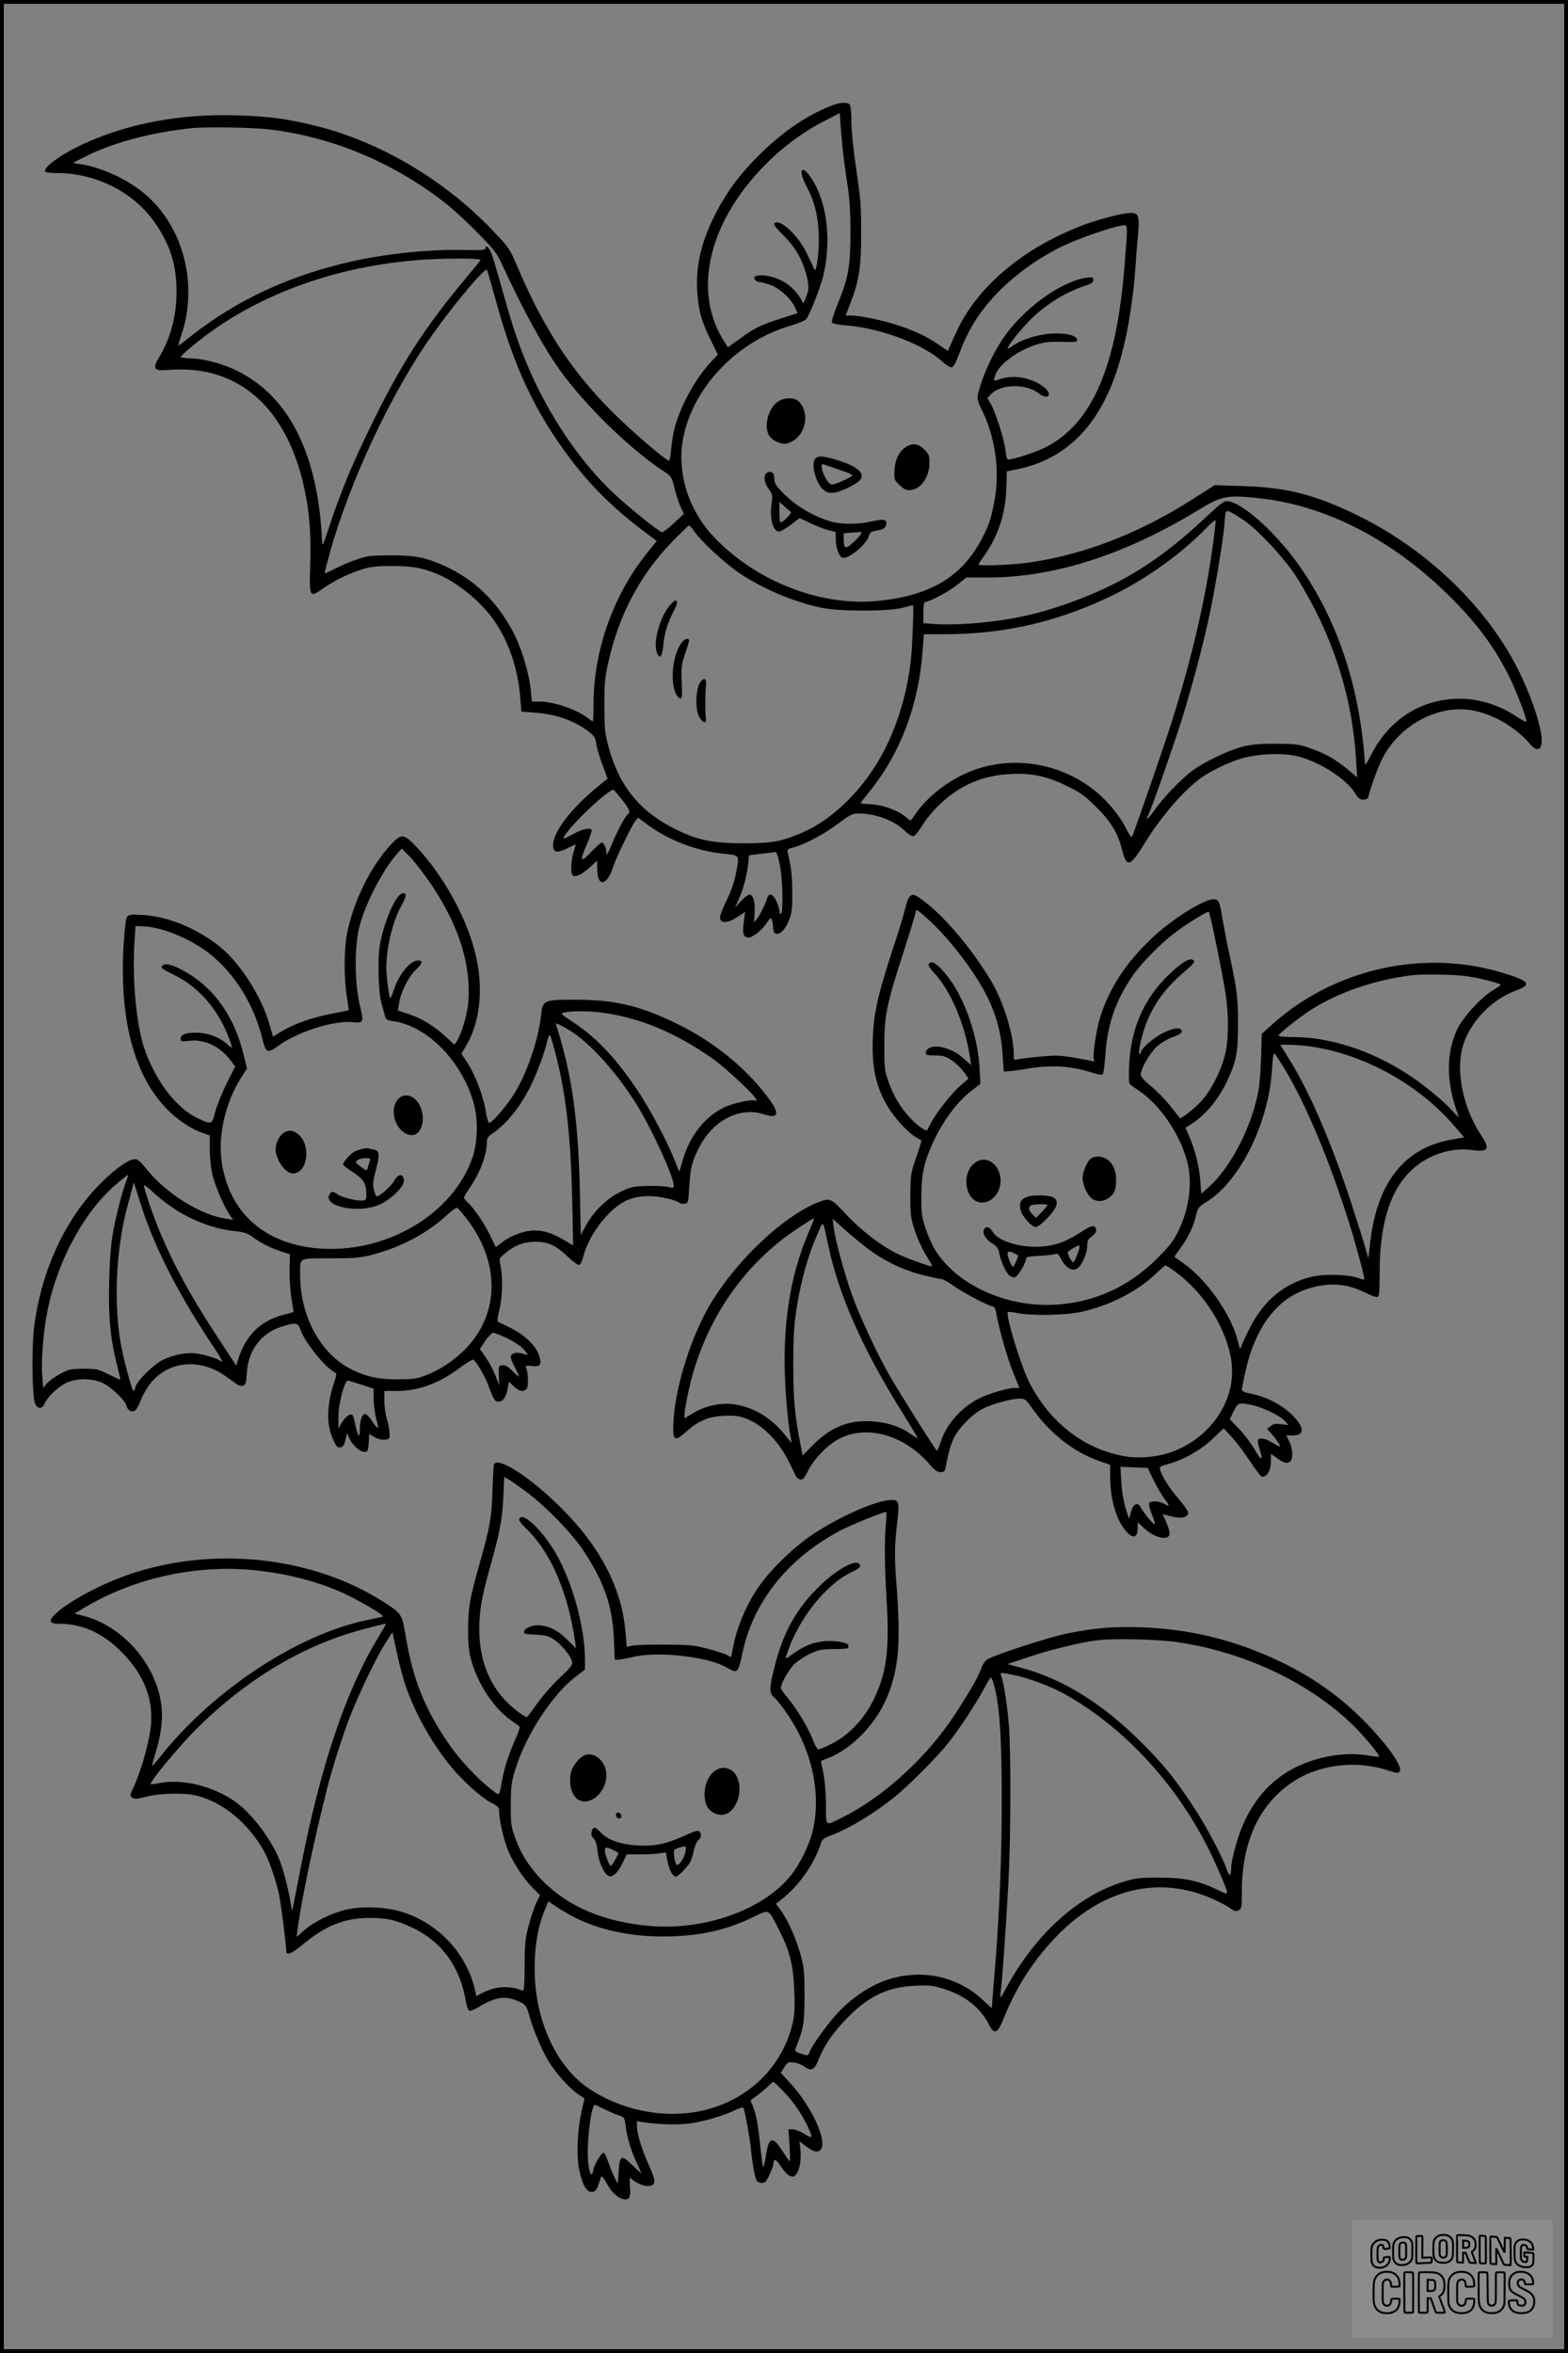<?xml version="1.0" encoding="UTF-8"?>
<svg xmlns="http://www.w3.org/2000/svg" version="1.0" width="1024pt" height="1536pt" viewBox="0 0 1024 1536" preserveAspectRatio="xMidYMid meet">
  <rect x="0" y="0" width="1024" height="1536" fill="#808080" stroke="none"/>
  <g transform="translate(0.00 0.00) scale(1)">
    <g transform="translate(0,1536) scale(0.1,-0.1)" fill="#000000" stroke="none">
      <path d="M5419 14666 c-162 -66 -313 -171 -464 -321 -124 -123 -201 -227 -276 -368 -96 -184 -136 -346 -126 -515 8 -126 26 -195 86 -317 l49 -100 -48 -51 c-97 -103 -197 -285 -235 -430 -9 -33 -18 -94 -22 -137 -3 -43 -10 -76 -14 -75 -32 11 -249 198 -369 318 -269 269 -450 546 -625 958 -46 108 -52 117 -158 228 -313 328 -730 575 -1145 680 -192 48 -311 64 -522 71 -367 12 -712 -52 -1001 -185 -151 -69 -270 -156 -253 -183 3 -5 38 -9 79 -9 248 0 493 -122 631 -316 104 -146 147 -281 147 -459 0 -161 -41 -309 -120 -438 -15 -23 -22 -46 -18 -57 6 -18 14 -19 118 -13 417 22 719 -236 841 -718 43 -170 59 -336 52 -550 -7 -221 -6 -223 83 -161 76 53 162 95 251 124 62 19 97 23 200 23 133 0 195 -11 295 -52 133 -55 288 -182 374 -307 93 -134 154 -315 168 -496 l8 -95 88 -7 c143 -11 261 -53 358 -129 30 -23 38 -37 43 -76 4 -27 22 -88 41 -137 l33 -89 -26 -21 c-213 -166 -349 -346 -328 -432 8 -31 33 -31 96 1 28 14 50 24 50 23 0 -2 -7 -25 -15 -52 -17 -57 -20 -142 -4 -151 20 -13 57 5 108 51 l51 46 0 -52 c0 -124 64 -116 105 13 20 62 117 262 143 296 l19 23 60 -44 c140 -103 315 -171 490 -190 119 -13 113 -4 88 -135 -9 -50 -31 -112 -60 -171 -26 -51 -45 -103 -43 -115 5 -37 51 -34 112 6 l52 34 -9 -68 c-10 -72 -2 -99 31 -99 27 0 89 49 118 93 24 37 28 39 35 22 4 -11 8 -34 8 -51 2 -71 65 -44 100 41 22 53 25 75 25 185 0 111 -8 176 -29 261 -6 24 -3 27 37 37 73 19 199 86 291 155 77 58 94 67 131 67 113 0 234 -45 302 -111 24 -24 49 -39 59 -37 10 1 35 32 57 68 21 36 71 97 112 136 128 125 280 192 461 201 141 8 241 -13 373 -78 89 -43 116 -63 191 -137 98 -98 142 -171 170 -284 29 -114 52 -107 146 47 112 182 261 353 376 432 70 48 182 101 261 123 103 29 253 36 348 16 144 -30 331 -147 390 -245 19 -31 31 -41 53 -41 15 0 29 6 31 13 30 108 75 226 108 282 105 179 299 294 494 295 156 0 341 -92 457 -228 39 -46 71 -41 75 11 6 77 -55 271 -142 452 -203 420 -598 804 -1059 1030 -279 136 -462 183 -749 192 l-186 6 -139 -89 c-353 -227 -729 -371 -1093 -419 -108 -14 -310 -21 -310 -10 0 3 15 26 34 52 96 135 144 283 148 452 l3 104 65 13 c317 64 534 279 655 648 59 179 104 432 120 671 3 50 10 140 16 202 12 135 6 153 -49 153 -51 0 -215 -43 -320 -84 -373 -144 -663 -384 -803 -665 -15 -31 -37 -78 -48 -104 l-21 -48 -57 39 c-78 53 -141 84 -246 121 -99 35 -265 71 -325 71 l-40 0 30 76 c58 151 72 238 72 459 0 175 -4 228 -32 417 -19 131 -32 256 -32 315 0 64 -4 103 -12 111 -18 18 -67 14 -129 -12z m82 -256 c6 -63 20 -173 32 -245 15 -97 21 -177 21 -315 1 -220 -12 -299 -81 -468 -25 -62 -43 -118 -40 -126 4 -9 34 -15 93 -20 229 -19 505 -123 631 -239 23 -21 49 -37 59 -35 10 2 26 31 44 78 65 179 150 309 290 444 112 107 254 205 391 270 103 49 309 121 377 132 51 8 48 30 27 -246 -51 -669 -210 -1041 -513 -1198 -64 -33 -212 -82 -250 -82 -5 0 -13 28 -16 63 -8 71 -67 255 -98 304 l-20 34 22 24 c66 70 231 73 317 5 33 -26 63 -26 63 0 0 12 -17 32 -42 50 -77 56 -193 75 -277 45 -45 -16 -47 -13 -27 36 29 68 147 153 266 190 52 16 86 20 165 17 83 -2 100 -1 100 12 0 37 -114 55 -227 35 -79 -14 -149 -40 -198 -75 -17 -12 -30 -18 -30 -15 0 15 67 102 129 167 103 110 240 198 379 243 40 13 52 21 52 37 0 19 -4 20 -44 15 -167 -23 -413 -202 -544 -394 -74 -109 -142 -261 -166 -370 -6 -24 0 -45 22 -90 91 -181 123 -401 87 -598 -20 -110 -32 -149 -70 -227 -131 -265 -336 -394 -686 -430 -375 -40 -802 126 -1078 418 -172 182 -247 437 -195 666 74 326 357 614 700 713 48 14 93 33 100 43 22 29 91 204 109 276 60 244 23 513 -91 663 -53 70 -68 26 -21 -65 56 -106 78 -192 84 -317 5 -115 -16 -272 -31 -230 -4 11 -25 57 -47 101 -58 120 -177 230 -211 196 -8 -8 9 -30 59 -79 74 -73 121 -153 148 -253 19 -71 19 -100 -1 -150 l-17 -41 -19 33 c-48 80 -127 133 -222 148 -60 9 -95 -3 -75 -26 6 -8 17 -14 23 -14 7 0 36 -7 65 -16 64 -19 145 -89 172 -149 l18 -39 -112 -36 c-133 -43 -167 -60 -268 -133 l-76 -54 -33 53 c-211 349 -69 834 356 1213 95 84 208 162 319 217 l90 46 2 -49 c2 -26 8 -100 14 -163z m-3741 105 c421 -50 828 -224 1170 -498 41 -33 128 -114 193 -181 107 -108 123 -130 160 -211 132 -287 266 -531 369 -675 167 -234 458 -518 679 -664 54 -36 56 -38 73 -109 9 -39 27 -94 39 -122 l23 -49 -65 -61 c-35 -33 -70 -59 -77 -59 -22 3 -222 164 -329 266 -177 169 -346 404 -474 658 -91 182 -152 344 -216 571 -80 282 -86 303 -101 337 -15 32 -34 43 -34 20 0 -10 -30 -12 -127 -10 -225 6 -510 -22 -743 -74 -406 -91 -750 -250 -1049 -485 -47 -38 -86 -67 -87 -66 -1 1 8 34 21 72 115 341 4 733 -264 939 -112 86 -267 155 -393 174 l-53 8 80 41 c179 91 433 159 695 186 92 10 407 5 510 -8z m1378 -853 c-2 -4 -55 -69 -118 -145 -255 -307 -406 -544 -593 -927 -124 -253 -203 -443 -276 -665 -45 -137 -46 -138 -48 -90 -28 577 -225 956 -581 1117 -87 39 -200 67 -278 69 -35 1 -64 5 -64 8 0 4 24 28 53 52 407 351 985 562 1610 588 171 6 300 3 295 -7z m100 -263 c118 -434 257 -730 483 -1029 145 -192 291 -335 511 -499 l57 -42 -64 -80 c-218 -272 -345 -626 -349 -971 0 -71 -2 -128 -4 -128 -2 0 -18 11 -35 24 -76 57 -221 106 -313 106 l-51 0 -6 68 c-9 102 -53 257 -102 358 -103 212 -258 367 -458 458 -125 57 -194 71 -357 71 -132 -1 -152 -3 -225 -29 -44 -15 -108 -42 -142 -61 -35 -18 -63 -29 -63 -26 0 4 15 63 34 132 128 463 405 1052 669 1423 149 210 347 444 357 424 4 -7 30 -97 58 -199z m4973 -1290 c434 -44 864 -261 1235 -621 193 -188 314 -349 413 -551 49 -100 114 -273 109 -288 -2 -4 -32 12 -68 36 -92 62 -214 105 -321 112 -267 18 -498 -116 -624 -363 -39 -75 -40 -77 -42 -43 -35 492 -181 926 -428 1276 -148 210 -361 404 -460 420 -31 5 -41 -2 -155 -108 -297 -278 -536 -427 -882 -553 -216 -78 -406 -118 -645 -136 -81 -6 -185 -8 -230 -4 l-83 6 0 69 c0 42 4 69 11 69 27 0 160 71 211 113 l58 47 139 0 c436 0 897 148 1381 443 146 89 183 97 381 76z m-76 -154 c81 -57 224 -209 308 -326 37 -51 104 -168 150 -259 155 -308 243 -633 263 -970 l7 -114 -61 51 c-80 66 -148 105 -247 139 -73 26 -93 28 -225 29 -109 0 -162 -5 -215 -19 -94 -24 -256 -102 -331 -159 -75 -57 -187 -174 -245 -256 -40 -56 -63 -76 -41 -34 19 35 171 469 222 633 64 208 130 455 170 635 39 176 97 518 105 621 9 109 8 108 47 88 18 -9 60 -36 93 -59z m-210 -122 c-49 -372 -135 -745 -272 -1183 -36 -116 -212 -625 -255 -740 -9 -23 -12 -20 -51 55 -48 91 -140 195 -233 261 -241 172 -560 203 -819 80 -138 -66 -258 -167 -330 -279 -18 -27 -18 -28 -39 -9 -59 53 -161 90 -253 93 -29 1 -53 4 -53 6 0 3 30 41 66 86 198 247 316 564 340 920 l7 97 141 0 c392 0 750 85 1107 261 215 107 438 268 598 433 30 30 57 54 59 51 2 -2 -3 -61 -13 -132z m-3390 57 c45 -65 204 -212 296 -273 156 -103 349 -185 532 -224 115 -25 444 -25 533 0 34 9 64 17 66 17 5 0 1 -137 -7 -278 -13 -230 -78 -472 -180 -670 -126 -245 -333 -452 -540 -539 -134 -57 -194 -68 -380 -68 -203 1 -297 20 -440 90 -235 115 -372 283 -441 540 -24 89 -27 119 -27 265 -1 135 3 184 22 270 68 317 206 581 419 802 58 59 108 108 112 108 4 0 20 -18 35 -40z m-471 -1752 c45 -57 55 -81 37 -93 -17 -10 -71 -112 -106 -198 -25 -60 -34 -75 -35 -54 0 32 -16 67 -31 67 -5 0 -36 -28 -69 -62 -71 -75 -77 -62 -25 56 19 44 32 83 29 88 -11 17 -60 7 -121 -27 -35 -19 -63 -32 -63 -29 0 45 308 341 330 317 4 -4 28 -34 54 -65z m1029 -425 c19 -97 23 -308 7 -318 -6 -3 -10 4 -10 17 0 13 -9 42 -20 66 -20 44 -46 55 -57 25 -15 -45 -52 -120 -70 -142 l-19 -23 4 63 c4 72 -9 119 -34 119 -9 0 -34 -19 -55 -42 l-39 -43 25 55 c29 67 52 151 61 229 l6 58 82 10 c44 5 86 10 92 11 6 1 18 -37 27 -85z"></path>
      <path d="M5083 12740 c-65 -39 -98 -165 -59 -225 22 -33 80 -59 114 -50 115 29 161 186 80 273 -27 28 -90 30 -135 2z"></path>
      <path d="M5919 12444 c-46 -29 -73 -81 -77 -150 -4 -62 -3 -65 31 -99 24 -24 44 -35 64 -35 72 0 133 82 133 179 0 47 -4 57 -34 87 -38 38 -75 44 -117 18z"></path>
      <path d="M5320 12359 c-24 -43 15 -167 62 -200 37 -27 78 -21 165 21 97 48 106 85 31 132 -45 28 -174 68 -220 68 -17 0 -31 -8 -38 -21z m126 -53 c130 -45 130 -45 108 -60 -10 -7 -43 -22 -71 -34 -47 -19 -54 -19 -68 -6 -36 36 -64 124 -40 124 1 0 33 -11 71 -24z"></path>
      <path d="M5001 12266 c-17 -20 -7 -65 23 -104 20 -28 22 -38 15 -89 -14 -98 9 -183 49 -183 9 0 43 20 76 44 l58 44 70 -33 c38 -18 91 -39 118 -46 l48 -12 0 -44 c0 -55 19 -111 41 -123 35 -18 162 86 177 145 5 19 15 26 43 30 49 8 65 18 69 44 5 31 -18 35 -97 17 -86 -20 -189 -20 -258 -2 -116 31 -244 107 -325 194 -48 51 -51 56 -52 102 -1 30 -36 40 -55 16z m164 -248 c8 -8 -51 -67 -67 -68 -5 0 -8 30 -8 67 l0 67 33 -30 c17 -16 36 -32 42 -36z m456 -146 c-6 -10 -29 -36 -52 -56 -47 -43 -59 -38 -59 26 l0 37 53 4 c28 2 56 4 60 5 4 1 3 -6 -2 -16z"></path>
      <path d="M4374 11408 c-62 -74 -106 -225 -87 -298 16 -59 37 -44 44 30 8 86 24 140 64 221 31 61 34 79 14 79 -4 0 -20 -15 -35 -32z"></path>
      <path d="M4458 11173 c-64 -73 -86 -259 -42 -345 8 -15 20 -28 28 -28 10 0 12 24 8 108 -4 96 -2 115 22 183 14 41 26 81 26 87 0 18 -25 14 -42 -5z"></path>
      <path d="M4578 10913 c-35 -40 -41 -184 -10 -236 22 -39 49 -43 42 -7 -6 32 -6 152 0 209 6 49 -7 62 -32 34z"></path>
      <path d="M2549 9843 c-132 -145 -244 -374 -284 -584 -19 -102 -19 -287 0 -404 8 -49 13 -90 12 -90 -1 -1 -53 -11 -115 -23 -126 -25 -240 -65 -324 -115 l-55 -34 -23 80 c-53 182 -187 393 -318 502 -146 120 -338 201 -506 212 -77 5 -93 3 -105 -10 -9 -11 -16 -70 -23 -174 -31 -493 66 -862 284 -1085 65 -67 160 -130 229 -153 l49 -17 0 -89 c0 -50 7 -122 16 -162 17 -75 77 -214 115 -269 l22 -31 -49 8 c-164 24 -383 160 -511 316 -49 61 -65 74 -86 72 -39 -3 -123 -62 -211 -149 -234 -230 -393 -567 -442 -938 -18 -135 -15 -459 5 -508 14 -36 48 -37 61 -3 15 40 85 109 137 135 67 35 177 35 246 1 56 -27 145 -113 153 -148 8 -31 36 -46 57 -30 9 7 25 35 35 64 11 29 36 74 56 101 116 158 329 182 503 56 27 -19 58 -41 70 -50 12 -9 30 -13 41 -10 16 6 20 19 24 84 9 146 91 257 222 300 95 31 112 29 126 -13 27 -81 156 -244 223 -282 18 -9 18 -12 -3 -74 -47 -146 -49 -268 -4 -367 20 -45 27 -53 46 -50 18 2 25 13 34 48 l11 45 15 -35 c19 -45 74 -92 102 -88 18 3 21 11 24 60 l3 57 34 -20 c21 -12 47 -19 67 -17 32 3 33 5 32 43 -1 22 -9 65 -18 95 -9 30 -16 83 -16 117 l0 63 78 0 c147 0 282 50 420 155 41 30 78 52 84 49 18 -11 75 -108 96 -164 36 -98 44 -110 68 -110 29 0 51 32 60 88 l7 43 31 -30 c35 -34 66 -40 86 -16 12 15 10 106 -4 136 -6 15 -1 16 38 12 55 -7 65 8 47 67 -18 61 -92 134 -180 178 -43 22 -83 41 -88 43 -7 3 -4 28 7 74 21 79 25 205 10 286 -11 54 -11 54 22 82 66 57 127 81 203 81 86 0 133 -22 217 -101 33 -32 63 -53 71 -50 8 3 20 27 26 54 38 150 180 329 296 372 41 16 82 23 131 23 68 0 176 -23 201 -44 7 -5 22 -8 35 -6 22 3 23 8 29 108 7 125 19 172 67 264 91 175 266 263 421 212 98 -32 106 4 24 113 -142 189 -349 358 -578 471 -248 123 -412 163 -670 164 -210 1 -220 -3 -230 -91 -18 -167 -90 -382 -175 -520 -49 -80 -146 -193 -166 -193 -5 0 -15 33 -21 73 -16 99 -66 233 -117 313 l-43 66 32 53 c94 157 115 390 55 618 -61 232 -208 494 -377 675 -87 92 -101 93 -174 15z m226 -198 c210 -289 305 -568 283 -830 -6 -78 -44 -205 -75 -252 l-15 -23 -59 54 c-74 69 -156 119 -242 147 l-68 22 7 46 c10 72 61 175 110 221 45 42 49 60 13 60 -51 0 -127 -95 -159 -197 -9 -30 -20 -52 -23 -47 -5 10 -14 65 -22 152 -12 129 32 336 96 449 35 64 37 86 7 81 -44 -6 -126 -197 -149 -348 -13 -82 -7 -302 10 -360 5 -19 15 -54 21 -77 10 -40 12 -42 58 -49 226 -32 453 -266 528 -544 27 -103 23 -246 -10 -345 -127 -373 -570 -633 -1014 -594 -342 31 -565 226 -621 543 -32 180 17 404 126 575 l36 56 -22 90 c-55 228 -172 406 -339 516 -89 59 -166 87 -188 68 -19 -16 -14 -20 82 -68 148 -74 271 -213 339 -382 19 -46 32 -85 30 -87 -2 -2 -16 8 -32 22 -46 43 -112 69 -183 74 -78 4 -120 -9 -120 -38 0 -20 4 -21 59 -14 99 11 201 -38 270 -132 l27 -36 -56 -111 c-30 -62 -64 -145 -74 -184 -22 -85 -24 -86 -114 -43 -141 66 -276 243 -349 455 -54 158 -81 459 -64 710 l6 90 50 -2 c125 -4 313 -83 437 -181 164 -131 289 -335 343 -559 21 -87 33 -91 104 -39 123 90 359 165 480 154 77 -8 78 -5 50 114 -34 147 -35 381 -1 513 38 147 151 364 242 468 l33 38 39 -38 c22 -21 73 -83 113 -138z m1162 -896 c243 -33 474 -130 716 -299 90 -63 287 -249 287 -270 0 -6 -4 -9 -9 -5 -20 12 -148 -17 -208 -47 -119 -59 -215 -179 -261 -330 l-26 -87 -31 77 c-53 131 -165 342 -243 456 -140 209 -267 343 -420 444 -82 55 -84 57 -56 63 48 11 167 10 251 -2z m-200 -126 c124 -82 283 -258 408 -453 102 -159 255 -488 255 -550 0 -16 -4 -17 -37 -8 -21 5 -83 8 -139 6 -93 -3 -107 -6 -177 -41 -87 -43 -174 -129 -224 -223 l-30 -56 -6 284 c-10 454 -49 740 -141 1043 -9 28 -16 51 -16 52 0 8 60 -23 107 -54z m-103 -164 c64 -257 94 -529 103 -937 l6 -292 -59 35 c-80 49 -154 69 -221 61 -63 -7 -145 -42 -191 -81 -18 -15 -34 -26 -35 -24 -1 2 -17 36 -36 74 -36 76 -104 176 -145 214 -14 14 -26 28 -26 33 0 5 18 36 41 69 67 99 109 214 109 298 0 22 9 34 38 53 88 60 177 169 242 298 44 87 95 223 111 293 7 32 16 54 21 49 4 -4 23 -69 42 -143z m-2805 -796 c-27 -67 -71 -237 -90 -343 -15 -81 -22 -177 -26 -325 -6 -233 8 -375 51 -545 13 -52 23 -96 22 -97 -1 -1 -35 15 -76 35 -69 35 -80 37 -164 37 -84 -1 -96 -3 -154 -34 -35 -19 -73 -47 -86 -62 l-24 -28 -6 78 c-9 95 8 300 35 429 68 334 245 653 461 833 33 27 61 49 63 49 3 0 0 -12 -6 -27z m98 -188 c87 -266 242 -569 455 -888 64 -95 82 -130 57 -111 -19 16 -104 42 -160 49 -58 9 -148 -9 -217 -43 -59 -29 -168 -137 -178 -177 -3 -14 -9 -25 -13 -25 -7 0 -56 176 -76 275 -56 281 -40 652 41 945 14 52 29 106 32 120 5 25 5 25 14 -5 5 -16 25 -79 45 -140z m185 12 c127 -90 284 -151 426 -164 53 -5 76 -13 112 -38 59 -43 123 -74 189 -95 l54 -17 -2 -104 c-1 -57 5 -142 13 -189 8 -46 14 -85 13 -85 -1 -1 -33 -10 -70 -19 -148 -40 -243 -134 -292 -291 l-12 -40 -115 175 c-179 274 -284 463 -381 691 -42 99 -107 287 -107 311 0 6 24 -11 53 -38 28 -28 82 -71 119 -97z m1936 -83 c225 -293 215 -637 -25 -866 -76 -71 -152 -121 -238 -154 -61 -24 -84 -28 -185 -28 -125 -1 -200 15 -295 60 -206 97 -344 345 -345 619 0 120 -17 110 198 111 168 0 197 3 283 26 185 50 349 138 479 257 30 27 59 49 65 47 5 -1 33 -34 63 -72z m249 -773 c73 -35 118 -66 138 -98 15 -22 14 -22 -11 -13 -36 14 -70 12 -83 -4 -10 -11 -6 -27 18 -75 17 -33 31 -63 31 -67 0 -3 -19 12 -42 35 -31 31 -48 41 -67 39 -25 -3 -26 -5 -23 -68 l2 -65 -24 65 c-14 35 -42 89 -64 119 l-38 55 35 53 c20 29 43 52 51 53 8 0 43 -13 77 -29z m-934 -311 l77 -25 0 -65 c0 -36 7 -92 15 -123 8 -32 15 -60 15 -63 0 -13 -23 11 -46 47 -13 21 -31 39 -39 39 -21 0 -35 -41 -35 -103 -1 -62 -12 -48 -30 35 -6 32 -15 60 -20 63 -15 9 -47 -16 -69 -54 l-21 -36 0 77 c0 86 42 242 63 236 7 -2 47 -14 90 -28z"></path>
      <path d="M2601 8186 c-70 -75 -8 -236 91 -236 57 0 88 96 57 177 -29 77 -103 107 -148 59z"></path>
      <path d="M1852 7964 c-30 -21 -52 -66 -52 -106 1 -69 63 -158 112 -158 99 0 122 188 33 258 -33 26 -62 28 -93 6z"></path>
      <path d="M2365 7860 c-16 -4 -40 -12 -51 -18 -25 -13 -74 -69 -74 -83 0 -5 24 -24 53 -43 78 -51 95 -73 99 -134 2 -42 0 -53 -14 -58 -27 -8 -140 16 -169 37 -34 24 -46 24 -58 1 -40 -75 174 -124 314 -71 80 30 178 123 173 165 -5 45 -38 43 -63 -3 -18 -34 -95 -103 -115 -103 -4 0 -12 19 -18 43 -9 35 -7 56 13 130 26 99 24 125 -14 133 -14 3 -30 7 -36 8 -5 1 -23 0 -40 -4z m51 -76 c-3 -9 -9 -27 -12 -40 -8 -30 -9 -30 -52 3 -33 25 -34 27 -17 40 11 7 34 13 53 13 27 0 33 -3 28 -16z"></path>
      <path d="M5938 9503 c-8 -10 -20 -44 -27 -75 -7 -32 -41 -145 -76 -250 -111 -338 -135 -455 -136 -651 -1 -163 32 -286 107 -404 44 -70 126 -157 173 -185 20 -12 37 -22 39 -23 1 -1 -14 -51 -35 -111 -36 -105 -37 -114 -38 -249 0 -128 3 -148 29 -227 15 -48 48 -120 72 -159 25 -40 43 -73 41 -75 -6 -6 -178 56 -234 85 -103 52 -234 153 -327 253 -100 108 -105 110 -184 79 -221 -87 -521 -367 -692 -646 -137 -222 -247 -574 -253 -809 -3 -101 11 -108 84 -42 80 72 148 100 249 104 68 3 96 -1 140 -17 112 -43 217 -149 285 -289 21 -42 41 -84 45 -92 4 -8 16 -16 27 -18 16 -2 26 9 48 53 39 81 134 178 209 215 184 91 423 21 588 -170 32 -37 50 -50 70 -50 21 0 29 6 32 23 22 115 32 149 54 197 32 68 121 159 191 194 61 32 188 66 241 66 33 0 40 -5 80 -62 118 -169 282 -295 458 -352 l52 -18 0 -71 c0 -144 34 -272 94 -350 50 -66 86 -61 86 12 l0 34 43 -40 c69 -63 158 -83 165 -37 2 12 -8 46 -21 76 l-24 54 57 -15 c64 -17 110 -6 110 25 0 9 -28 49 -63 90 -60 69 -107 143 -121 190 -6 18 1 23 56 38 101 28 214 93 290 166 l69 66 55 -59 c30 -33 84 -104 119 -158 36 -55 70 -99 77 -99 35 1 58 42 58 104 l0 46 42 -30 c44 -32 67 -37 86 -18 18 18 14 84 -8 128 l-20 40 45 0 c78 0 74 55 -11 138 -64 62 -165 114 -259 133 -47 9 -65 17 -65 28 0 9 11 63 24 121 68 299 214 484 426 543 132 37 241 27 360 -33 34 -17 68 -29 76 -26 11 4 14 36 14 153 0 327 68 545 212 678 105 97 254 146 389 128 109 -14 122 5 64 93 -125 187 -173 439 -116 603 54 155 188 289 346 347 105 38 81 63 -110 119 -521 151 -1101 13 -1502 -356 l-53 -48 -4 -143 c-2 -79 -9 -174 -15 -213 -39 -236 -180 -514 -327 -644 l-49 -43 -6 83 c-7 92 -35 207 -73 292 l-24 55 48 31 c79 51 164 152 214 254 70 144 81 194 81 392 0 176 -7 227 -55 450 -16 72 -36 177 -46 235 -18 114 -25 130 -58 130 -67 0 -283 -137 -413 -263 -162 -155 -270 -322 -327 -504 -27 -87 -52 -253 -42 -280 5 -12 1 -14 -16 -9 -13 4 -67 14 -122 23 -85 14 -116 15 -220 5 -66 -6 -131 -14 -143 -18 -22 -6 -23 -3 -23 42 0 115 -65 327 -138 454 -118 205 -307 432 -446 536 -65 49 -76 52 -98 27z m134 -154 c43 -38 113 -115 157 -169 219 -272 304 -461 319 -710 l7 -105 30 2 c17 0 73 8 125 17 155 26 282 18 419 -25 40 -13 67 -17 73 -11 5 5 13 68 18 138 13 188 65 338 173 499 54 80 184 214 277 284 82 63 218 146 225 139 8 -8 95 -435 110 -543 19 -131 19 -277 -1 -373 -20 -102 -89 -242 -154 -315 -47 -52 -137 -124 -145 -115 -1 1 -30 38 -64 80 -33 42 -90 100 -126 129 -44 36 -65 60 -65 74 0 40 60 143 107 185 25 22 72 50 105 61 42 16 58 27 56 38 -6 28 -49 24 -124 -13 -65 -33 -144 -102 -144 -128 0 -4 -4 -8 -9 -8 -5 0 -3 28 5 63 41 194 128 337 287 472 69 59 77 72 53 81 -23 9 -73 -23 -152 -98 -163 -155 -249 -352 -260 -593 -3 -60 -2 -115 3 -120 4 -6 28 -23 52 -39 144 -93 277 -287 325 -472 34 -134 13 -301 -56 -444 -34 -71 -57 -101 -142 -186 -185 -185 -412 -287 -668 -301 -324 -18 -654 137 -789 371 -16 28 -41 87 -56 131 -23 70 -26 96 -26 205 0 154 21 241 93 387 60 122 148 236 232 301 l61 47 -6 105 c-9 170 -69 370 -158 522 -50 85 -130 171 -155 166 -31 -6 -26 -24 19 -72 107 -115 201 -339 232 -550 l7 -49 -52 46 c-82 74 -212 100 -240 48 -13 -26 -4 -31 61 -31 47 0 65 -5 105 -32 27 -18 62 -52 79 -76 l30 -43 -52 -45 c-58 -50 -162 -182 -195 -248 -11 -22 -22 -42 -23 -44 -8 -9 -65 31 -106 75 -64 66 -113 147 -146 240 -26 73 -28 89 -28 238 1 200 15 268 125 608 44 137 80 255 80 263 0 24 12 16 92 -57z m3495 -360 c87 -11 233 -48 233 -58 0 -3 -23 -19 -51 -36 -72 -42 -189 -169 -227 -243 -81 -163 -80 -359 3 -577 4 -11 -11 1 -33 26 -59 67 -193 178 -298 246 -236 154 -507 243 -745 243 -56 0 -99 4 -99 10 0 11 112 101 195 157 176 118 422 205 670 236 66 9 278 6 352 -4z m-1011 -460 c346 -48 705 -245 937 -514 l69 -80 -76 -13 c-310 -51 -493 -279 -537 -669 l-13 -108 -18 65 c-10 36 -52 169 -93 295 -129 393 -266 713 -398 928 l-66 107 59 0 c32 0 94 -5 136 -11z m-172 -138 c138 -224 298 -604 427 -1015 43 -136 99 -345 99 -367 0 -4 -19 0 -42 9 -64 23 -219 27 -300 8 -177 -41 -314 -154 -404 -331 -28 -55 -54 -111 -58 -125 -6 -22 -9 -18 -21 32 -43 176 -205 407 -360 514 -30 20 -55 39 -55 41 0 2 18 27 39 56 48 63 87 144 102 214 11 48 16 55 68 87 219 135 408 518 428 868 3 59 10 105 14 102 5 -2 33 -44 63 -93z m-3105 -1081 c-122 -283 -172 -615 -150 -999 6 -108 18 -234 26 -281 8 -47 15 -87 15 -88 0 -2 -17 18 -39 45 -89 114 -201 183 -326 204 -90 16 -196 -6 -279 -56 l-56 -34 0 26 c0 14 9 70 21 126 92 455 349 844 718 1088 57 38 106 68 107 66 2 -2 -15 -45 -37 -97z m384 -98 c106 -81 236 -144 366 -176 57 -14 111 -26 121 -26 9 0 45 -21 81 -46 61 -44 234 -134 257 -134 6 0 14 -17 17 -37 18 -102 70 -289 109 -385 l43 -108 -27 0 c-49 0 -180 -39 -242 -72 -117 -62 -209 -168 -245 -282 -10 -30 -21 -56 -24 -56 -7 0 -239 368 -312 495 -77 134 -193 383 -241 517 -51 141 -111 363 -122 448 l-7 55 72 -65 c40 -36 109 -93 154 -128z m-253 13 c71 -328 227 -678 486 -1091 56 -90 100 -164 97 -164 -2 0 -25 14 -50 32 -65 44 -136 69 -228 78 -160 16 -285 -31 -404 -151 l-69 -70 -11 55 c-26 132 -31 166 -41 265 -13 131 -13 429 0 546 24 215 77 418 151 585 38 85 31 94 69 -85z m2270 -170 c185 -137 328 -364 361 -575 39 -254 -133 -512 -403 -603 -85 -29 -206 -39 -294 -23 -265 46 -491 222 -624 486 -54 107 -155 439 -138 455 2 3 31 0 64 -7 87 -18 313 -14 409 7 183 39 363 129 484 242 36 34 69 62 72 63 4 0 35 -20 69 -45z m492 -866 c73 -15 188 -70 218 -104 l25 -28 -47 6 c-37 5 -51 3 -70 -13 l-23 -18 26 -29 c30 -33 59 -74 59 -85 0 -4 -21 6 -47 22 -47 30 -87 38 -98 20 -3 -5 2 -32 11 -59 25 -78 11 -81 -30 -7 -21 37 -66 98 -101 135 l-64 67 26 52 c28 57 32 58 115 41z m-639 -490 c21 -43 54 -99 72 -124 37 -47 36 -53 -5 -30 -32 18 -89 19 -96 1 -3 -7 6 -41 20 -75 13 -33 21 -61 16 -61 -10 0 -72 75 -89 108 -20 39 -49 28 -64 -25 l-14 -48 -22 70 c-13 42 -25 111 -28 170 l-6 100 89 -4 89 -3 38 -79z"></path>
      <path d="M7127 7799 c-25 -15 -57 -86 -57 -129 0 -45 31 -113 61 -134 36 -25 84 -20 120 12 27 24 33 37 37 84 5 70 -11 120 -49 153 -32 27 -80 33 -112 14z"></path>
      <path d="M6365 7768 c-93 -73 -59 -258 48 -258 80 0 140 94 116 184 -23 86 -103 122 -164 74z"></path>
      <path d="M6711 7548 c-45 -17 -55 -36 -47 -83 9 -44 72 -115 102 -115 10 0 44 27 76 61 61 63 74 103 43 129 -21 18 -133 23 -174 8z m129 -55 c0 -4 -17 -24 -37 -45 l-37 -38 -23 22 c-27 26 -30 55 -5 61 28 8 102 8 102 0z"></path>
      <path d="M7056 7315 c-95 -62 -166 -87 -261 -93 -136 -8 -278 37 -313 98 -20 34 -48 39 -57 10 -9 -27 15 -62 58 -89 26 -16 37 -31 42 -59 9 -51 43 -127 65 -147 10 -9 27 -15 37 -13 19 3 72 91 73 119 0 14 15 17 88 21 48 3 95 8 104 12 13 6 22 -2 38 -33 25 -50 61 -75 94 -67 32 8 76 95 76 151 0 34 5 45 31 64 20 15 29 29 27 44 -5 34 -28 30 -102 -18z m-6 -93 c0 -20 -33 -102 -41 -102 -11 0 -42 60 -35 68 10 10 61 41 69 41 4 1 7 -3 7 -7z m-427 -43 c12 -7 23 -13 25 -14 5 -4 -26 -75 -33 -75 -8 0 -35 65 -35 85 0 18 13 19 43 4z"></path>
      <path d="M3225 5798 c-2 -7 -6 -85 -9 -173 -5 -173 -17 -236 -86 -480 -62 -220 -72 -278 -73 -415 -1 -90 4 -145 17 -195 39 -155 146 -321 257 -400 30 -21 57 -41 62 -45 4 -4 -8 -40 -26 -81 -41 -90 -72 -184 -87 -264 -22 -119 -13 -112 -78 -61 -85 65 -209 199 -278 302 -152 223 -228 415 -274 690 -25 149 -26 150 -144 226 -466 299 -1117 369 -1670 178 -176 -61 -373 -166 -466 -248 -58 -51 -51 -72 22 -72 147 -1 278 -60 398 -180 143 -142 207 -294 197 -465 -6 -103 -59 -298 -109 -409 -30 -63 -31 -69 -15 -81 14 -10 32 -9 95 7 99 24 256 26 336 4 168 -46 325 -177 428 -356 35 -61 82 -198 102 -295 12 -63 46 -328 46 -365 0 -28 38 -11 112 50 144 120 270 170 430 170 118 0 176 -14 286 -66 187 -90 305 -251 343 -471 6 -36 17 -67 24 -70 8 -2 44 14 80 36 98 59 169 64 256 20 31 -16 38 -26 54 -81 26 -95 80 -223 125 -300 47 -78 135 -177 195 -218 l42 -29 -19 -83 c-28 -125 -35 -298 -14 -389 22 -98 48 -141 83 -137 20 2 29 12 40 43 7 22 16 47 19 55 3 9 15 -5 35 -40 32 -59 68 -95 107 -105 41 -10 52 9 46 83 -3 37 -2 62 3 56 17 -24 79 -54 110 -54 57 0 60 27 14 128 -48 105 -81 212 -81 259 l0 36 43 -7 c100 -16 239 -18 314 -6 92 14 219 53 285 86 28 14 49 20 53 14 9 -15 42 -196 49 -270 10 -97 27 -193 39 -207 5 -7 20 -13 34 -13 19 0 29 10 48 53 14 28 25 59 25 67 1 42 18 39 48 -10 17 -27 43 -56 58 -62 23 -11 28 -10 45 10 22 28 33 98 26 164 l-6 50 32 -25 c55 -41 75 -49 97 -37 67 36 -40 281 -194 447 l-57 62 23 36 c21 34 26 36 62 31 22 -2 52 -14 68 -26 45 -33 66 -24 93 43 37 92 84 163 168 253 148 158 275 222 459 231 96 5 116 3 191 -20 140 -44 240 -123 296 -235 34 -67 57 -56 96 43 42 107 105 227 168 318 313 454 720 630 1127 489 63 -22 152 -65 192 -94 22 -15 32 -17 48 -8 18 10 20 20 20 119 0 330 114 575 336 721 175 115 420 142 631 69 43 -15 54 -15 63 -4 24 28 -70 164 -219 318 -164 169 -341 295 -564 402 -294 140 -586 211 -907 222 -184 6 -310 -5 -489 -42 -118 -25 -463 -137 -511 -166 -17 -11 -33 -34 -43 -64 -17 -49 -82 -162 -175 -303 -178 -272 -464 -533 -727 -664 -120 -60 -110 -68 -111 85 -1 82 -8 160 -18 206 -9 41 -15 75 -14 76 2 1 23 10 48 19 156 61 314 226 386 404 74 183 87 351 59 722 -15 192 -14 256 7 437 13 116 7 128 -65 119 -109 -15 -324 -113 -492 -224 -134 -90 -302 -257 -374 -376 -67 -108 -118 -233 -140 -341 l-17 -83 -28 15 c-15 8 -71 26 -124 40 -85 23 -118 26 -272 27 -96 1 -194 -2 -216 -6 l-41 -8 -8 92 c-22 285 -164 560 -419 813 -205 205 -422 343 -441 283z m213 -177 c123 -91 296 -269 370 -380 135 -202 191 -361 201 -576 l6 -140 25 1 c14 1 59 9 100 19 164 37 486 0 605 -70 73 -42 75 -40 105 100 72 336 303 620 648 799 76 38 268 116 289 116 3 0 2 -33 -1 -72 -11 -115 -9 -287 4 -503 20 -327 0 -478 -87 -655 -62 -124 -162 -229 -272 -283 -40 -21 -79 -37 -86 -37 -7 0 -22 26 -35 59 -28 76 -108 210 -165 276 -25 29 -45 59 -45 67 0 28 49 115 85 152 21 21 68 53 104 70 59 27 76 31 158 31 51 0 93 3 93 8 0 4 0 11 0 17 0 17 -84 32 -152 27 -77 -7 -138 -31 -210 -84 -48 -34 -50 -35 -43 -12 71 230 255 466 428 547 37 17 56 32 55 42 -10 52 -138 -11 -262 -130 -152 -146 -240 -302 -297 -528 -35 -138 -36 -172 -8 -198 42 -37 118 -146 162 -232 111 -215 144 -457 91 -657 -22 -87 -85 -211 -141 -280 -183 -226 -572 -362 -935 -326 -277 27 -497 117 -659 269 -97 91 -163 189 -203 301 -29 81 -31 94 -30 221 0 116 4 147 28 225 67 224 240 490 397 611 l59 45 0 67 c0 219 -90 533 -205 717 -77 124 -185 229 -215 210 -19 -12 -10 -29 45 -82 153 -150 266 -414 310 -725 l6 -48 -58 58 c-62 62 -125 92 -192 92 -43 0 -85 -20 -89 -42 -3 -13 10 -16 77 -19 69 -4 85 -8 122 -34 49 -34 106 -104 115 -141 5 -21 -6 -36 -78 -104 -47 -43 -113 -119 -149 -169 -35 -50 -66 -91 -70 -91 -3 0 -25 14 -48 30 -171 124 -261 311 -261 541 0 125 16 216 71 411 62 220 80 312 86 455 l6 132 29 -17 c16 -9 69 -46 116 -81z m-1777 -511 c220 -22 430 -78 599 -158 121 -59 256 -140 239 -145 -8 -3 -52 -12 -98 -22 -456 -92 -1016 -462 -1359 -898 -25 -31 -46 -56 -48 -54 -2 1 8 39 21 82 39 126 51 231 37 325 -38 265 -257 510 -511 573 l-54 14 59 35 c325 196 730 286 1115 248z m859 -353 c0 -2 -26 -46 -57 -98 -205 -339 -371 -834 -498 -1484 -25 -132 -49 -251 -52 -265 l-7 -25 -3 25 c-12 85 -49 235 -73 297 -56 145 -186 317 -298 395 -142 98 -339 147 -486 119 -33 -6 -61 -10 -62 -8 -11 11 184 246 300 362 327 325 702 549 1091 650 133 35 145 38 145 32z m124 -387 c61 -183 170 -381 297 -537 79 -97 200 -206 265 -240 49 -25 54 -31 54 -61 0 -55 30 -183 59 -254 35 -83 106 -190 164 -246 l44 -43 -24 -50 c-14 -28 -36 -94 -50 -147 -23 -85 -26 -118 -27 -265 -1 -144 -3 -166 -16 -161 -80 33 -170 29 -248 -10 l-52 -26 -5 27 c-52 243 -233 442 -472 520 -106 35 -260 42 -367 18 -94 -20 -217 -80 -281 -137 l-48 -42 7 54 c26 207 146 759 222 1024 30 105 80 256 110 336 65 168 183 416 245 510 l42 65 27 -125 c14 -69 39 -163 54 -210z m5047 270 c428 -63 843 -256 1128 -525 75 -71 196 -214 187 -222 -2 -2 -30 0 -62 6 -124 23 -274 7 -409 -44 -185 -69 -318 -195 -407 -383 -43 -90 -88 -251 -88 -313 0 -49 -12 -50 -29 -1 -31 89 -143 298 -226 422 -115 173 -193 268 -325 400 -258 259 -522 423 -798 495 l-84 22 154 51 c136 45 338 94 438 105 113 13 393 6 521 -13z m-1063 -216 c93 -19 233 -72 322 -121 428 -238 798 -661 1008 -1153 75 -176 76 -166 -10 -125 -127 60 -213 78 -378 78 -128 0 -155 -3 -233 -27 -295 -89 -573 -340 -763 -688 -42 -77 -45 -80 -40 -43 10 69 36 439 51 715 16 290 18 846 4 1035 -10 125 -33 278 -49 320 -11 30 -12 30 88 9z m-140 -51 c40 -137 54 -339 54 -773 0 -355 -14 -707 -42 -1060 -6 -69 -13 -162 -17 -207 l-6 -82 -66 60 c-176 162 -435 204 -664 107 -87 -36 -186 -105 -262 -183 -69 -70 -186 -230 -200 -275 -7 -21 -13 -21 -74 1 -17 7 -21 14 -16 27 52 124 59 164 59 342 0 149 -3 187 -22 256 -32 120 -88 245 -139 312 l-25 34 38 31 c112 88 212 231 253 358 10 31 20 40 59 54 128 48 296 150 427 257 98 80 283 267 350 353 74 94 186 265 235 358 19 37 38 67 41 67 3 0 11 -17 17 -37z m-2735 -1530 c164 -82 360 -124 576 -124 226 0 402 37 580 122 120 57 105 63 175 -72 72 -137 98 -238 103 -407 5 -114 2 -157 -12 -215 -72 -298 -314 -518 -629 -573 -236 -41 -501 17 -703 154 -201 136 -336 417 -350 723 -8 171 16 328 68 449 l20 48 52 -35 c29 -19 83 -51 120 -70z m1364 -1136 c65 -67 120 -148 159 -230 34 -74 31 -81 -23 -47 -26 17 -60 30 -75 30 l-29 0 7 -107 c4 -60 4 -105 1 -102 -4 3 -25 33 -47 67 -65 102 -89 95 -109 -34 -7 -42 -15 -74 -17 -71 -3 2 -11 65 -19 138 -15 146 -28 212 -50 265 l-14 33 47 35 c26 19 58 46 71 60 14 14 27 26 31 26 4 0 34 -28 67 -63z m-1169 -116 c31 -15 74 -34 94 -40 35 -12 37 -14 44 -69 8 -70 35 -161 71 -238 15 -33 29 -63 31 -69 3 -5 -23 17 -57 50 -74 72 -84 67 -91 -43 l-5 -77 -19 35 c-10 19 -29 64 -41 99 -12 36 -26 66 -32 68 -14 5 -61 -73 -69 -116 -9 -45 -23 -26 -32 45 -14 113 17 384 44 384 2 0 30 -13 62 -29z"></path>
      <path d="M3820 3903 c-33 -12 -79 -67 -90 -109 -16 -58 -5 -126 26 -164 68 -81 204 14 204 142 0 85 -74 155 -140 131z"></path>
      <path d="M4665 3798 c-58 -45 -81 -150 -50 -224 17 -41 71 -69 115 -59 77 17 124 148 86 239 -27 65 -98 86 -151 44z"></path>
      <path d="M4025 3521 c-8 -15 3 -31 21 -31 9 0 14 7 12 17 -4 20 -24 28 -33 14z"></path>
      <path d="M3864 3404 c-5 -18 -1 -32 14 -47 13 -15 21 -42 25 -85 5 -64 44 -148 73 -159 25 -9 60 23 89 84 l28 58 91 0 c50 0 107 3 127 7 l37 6 11 -57 c12 -60 34 -101 55 -101 14 0 79 66 95 97 6 12 16 45 22 74 7 30 20 60 32 69 14 12 18 23 13 38 -10 29 -20 28 -112 -14 -112 -51 -191 -67 -299 -61 -110 6 -197 36 -241 84 -37 40 -51 42 -60 7z m613 -129 c-7 -44 -46 -100 -59 -87 -6 6 -12 30 -15 54 -5 43 -4 45 28 55 51 16 52 16 46 -22z m-474 9 c18 -9 33 -18 35 -19 5 -5 -42 -85 -49 -85 -10 0 -39 76 -39 100 0 24 11 25 53 4z"></path>
    </g>
  </g>
  <rect x="0.0" y="0.0" width="1024.0" height="1536.0" fill="none" stroke="black" stroke-width="5"></rect>
  <g transform="translate(882.93 1449.20) scale(0.128)" opacity="1.0">
    <rect x="0" y="0" width="1024.0" height="600.0" fill="white" fill-opacity="0.1"></rect>
    <g transform="translate(0,650) scale(0.1,-0.1)" stroke="none">
      <path fill="none" stroke="#000000" stroke-width="100" d="M4491 5720 c-164 -43 -269 -147 -319 -315 -19 -65 -29 -577 -13 -693 25 -190 116 -310 276 -367 63 -23 284 -32 370 -16 122 22 249 110 294 205 51 104 56 150 56 496 0 341 -4 385 -48 478 -46 100 -156 184 -282 217 -83 21 -241 19 -334 -5z m270 -273 c19 -12 43 -40 54 -62 18 -37 20 -64 23 -320 5 -339 -1 -384 -56 -436 -87 -82 -235 -56 -289 51 -22 43 -23 53 -23 335 0 314 7 370 52 412 34 32 66 42 139 42 53 1 73 -4 100 -22z"></path>
      <path fill="none" stroke="#000000" stroke-width="100" d="M5367 5723 c-4 -3 -7 -311 -7 -683 0 -618 1 -679 17 -691 12 -10 51 -14 152 -14 l136 0 3 248 2 248 67 -3 67 -3 34 -85 c18 -47 58 -152 89 -235 30 -82 63 -158 73 -168 14 -15 40 -19 165 -24 l148 -6 -5 34 c-4 19 -49 143 -102 276 -53 133 -96 246 -96 251 0 6 15 19 33 31 53 33 104 92 134 156 27 57 28 67 27 195 0 115 -4 144 -23 193 -31 80 -76 135 -148 183 -83 56 -166 82 -303 94 -129 11 -453 14 -463 3z m541 -300 c55 -27 77 -73 77 -163 0 -61 -4 -82 -23 -111 -34 -55 -73 -69 -191 -69 l-101 0 0 187 0 186 101 -6 c66 -4 114 -12 137 -24z"></path>
      <path fill="none" stroke="#000000" stroke-width="100" d="M6514 5685 c-4 -9 -5 -320 -2 -690 3 -511 7 -678 16 -687 19 -19 273 -30 291 -13 11 11 13 126 12 675 -1 364 -6 672 -11 685 -11 28 -27 31 -187 40 -99 6 -114 5 -119 -10z"></path>
      <path fill="none" stroke="#000000" stroke-width="100" d="M3355 5683 c-27 -3 -55 -9 -62 -15 -10 -8 -13 -150 -13 -683 0 -592 2 -674 15 -685 12 -10 52 -11 173 -6 362 15 578 29 590 38 8 7 12 46 12 129 0 108 -2 119 -20 129 -11 6 -24 9 -28 7 -4 -3 -103 -8 -221 -12 l-214 -7 5 545 c4 384 2 549 -5 556 -11 11 -120 12 -232 4z"></path>
      <path fill="none" stroke="#000000" stroke-width="100" d="M7067 5654 c-4 -4 -7 -310 -7 -680 0 -625 1 -673 18 -692 15 -18 31 -21 152 -24 l134 -3 -3 400 c-2 277 1 397 8 390 11 -11 153 -311 251 -530 96 -215 128 -281 142 -292 7 -6 82 -14 165 -17 l153 -7 11 28 c14 34 3 1333 -11 1347 -5 5 -70 11 -144 14 l-136 5 -1 -54 c-1 -30 -5 -200 -8 -379 l-6 -325 -73 150 c-40 83 -123 256 -184 385 -61 129 -117 242 -125 252 -11 12 -40 18 -121 22 -59 4 -130 9 -157 12 -28 3 -54 2 -58 -2z"></path>
      <path fill="none" stroke="#000000" stroke-width="100" d="M2507 5614 c-220 -49 -342 -159 -394 -357 -24 -91 -24 -641 0 -740 57 -233 232 -339 510 -310 56 6 127 21 158 33 76 29 187 114 226 174 64 95 67 114 71 505 2 232 -1 371 -8 404 -27 126 -116 235 -228 278 -74 29 -236 35 -335 13z m191 -281 c15 -11 36 -35 47 -54 19 -32 20 -52 20 -349 0 -309 0 -316 -23 -362 -31 -62 -75 -89 -155 -95 -53 -4 -67 -2 -97 19 -19 13 -44 41 -55 63 -19 37 -20 60 -20 350 0 337 2 351 60 405 54 51 169 63 223 23z"></path>
      <path fill="none" stroke="#000000" stroke-width="100" d="M8568 5491 c-133 -43 -219 -134 -262 -280 -13 -45 -16 -107 -16 -343 0 -320 9 -395 60 -506 73 -156 258 -255 506 -269 191 -11 324 47 376 165 19 42 22 70 26 288 4 209 3 242 -11 256 -19 18 -186 38 -347 41 l-105 2 -3 -95 c-1 -52 2 -102 7 -109 6 -10 33 -16 75 -19 l66 -4 0 -105 c0 -98 -1 -105 -26 -130 -23 -23 -31 -25 -99 -21 -64 3 -79 7 -112 34 -21 16 -49 52 -63 80 -25 49 -25 51 -25 324 0 303 6 348 56 402 28 29 32 30 99 26 105 -6 152 -50 167 -158 8 -53 9 -54 48 -62 22 -5 90 -10 150 -11 l110 -2 3 43 c4 52 -30 180 -66 245 -53 99 -179 183 -317 212 -96 20 -226 18 -297 -4z"></path>
      <path fill="none" stroke="#000000" stroke-width="100" d="M1390 5484 c-203 -45 -359 -207 -390 -404 -13 -83 -13 -616 0 -694 20 -123 100 -235 203 -281 98 -45 271 -51 387 -13 211 67 340 238 340 451 0 54 -3 69 -17 74 -24 9 -264 -15 -280 -28 -7 -7 -13 -31 -13 -60 0 -56 -13 -95 -43 -128 -31 -34 -95 -61 -144 -61 -35 0 -48 6 -77 35 -52 52 -58 99 -54 423 3 257 5 280 24 323 42 89 120 132 202 109 53 -14 72 -42 81 -120 11 -90 15 -92 150 -79 62 6 125 15 138 20 25 9 25 10 21 107 -3 82 -9 106 -33 155 -33 68 -97 130 -163 160 -60 27 -235 33 -332 11z"></path>
      <path fill="none" stroke="#000000" stroke-width="100" d="M1600 3845 c-239 -44 -424 -235 -476 -495 -22 -109 -33 -831 -15 -1000 31 -300 174 -492 425 -572 45 -15 100 -21 211 -25 181 -6 263 8 380 66 147 73 214 152 266 311 26 78 32 117 37 219 4 98 2 125 -9 132 -22 14 -393 11 -407 -3 -7 -7 -12 -39 -12 -73 0 -169 -84 -275 -217 -275 -68 0 -110 18 -150 64 -65 73 -68 99 -68 606 0 446 1 456 22 515 78 208 337 201 392 -11 6 -23 13 -75 16 -115 3 -41 10 -78 15 -83 10 -10 289 -10 357 0 63 9 67 18 60 147 -12 210 -62 331 -181 445 -86 82 -165 123 -280 146 -94 19 -261 20 -366 1z"></path>
      <path fill="none" stroke="#000000" stroke-width="100" d="M5376 3840 c-151 -39 -268 -118 -350 -237 -106 -157 -118 -245 -114 -863 4 -463 5 -477 27 -550 33 -106 72 -178 131 -243 123 -135 290 -197 526 -197 326 0 528 127 610 384 34 106 48 339 20 349 -29 12 -386 9 -400 -2 -7 -6 -16 -44 -20 -85 -17 -192 -81 -266 -226 -266 -93 1 -163 55 -197 152 -16 48 -18 92 -18 503 0 437 1 452 22 520 26 81 57 119 121 147 78 35 188 8 237 -56 30 -40 55 -133 55 -206 0 -92 6 -95 157 -92 70 1 161 5 201 8 87 8 88 9 78 158 -12 189 -62 314 -170 422 -76 76 -130 109 -241 144 -102 33 -337 38 -449 10z"></path>
      <path fill="none" stroke="#000000" stroke-width="100" d="M8441 3845 c-204 -45 -357 -196 -406 -402 -24 -99 -17 -331 13 -416 47 -137 141 -225 342 -323 334 -162 396 -203 438 -284 19 -37 23 -57 20 -116 -3 -59 -8 -77 -30 -107 -39 -50 -98 -70 -190 -65 -137 7 -187 57 -188 185 0 95 4 94 -223 86 -106 -3 -198 -10 -204 -16 -17 -13 -17 -107 1 -200 44 -226 196 -375 436 -423 103 -20 339 -15 435 10 199 53 340 189 391 377 21 78 28 222 15 311 -16 115 -56 191 -145 276 -85 81 -145 117 -386 235 -250 122 -298 173 -301 319 -3 109 52 167 164 175 115 8 183 -49 194 -164 3 -32 10 -64 16 -70 10 -14 340 -17 387 -4 24 7 25 9 22 92 -5 150 -54 269 -153 369 -69 70 -189 133 -297 155 -90 18 -265 18 -351 0z"></path>
      <path fill="none" stroke="#000000" stroke-width="100" d="M2710 3833 c-14 -2 -29 -9 -35 -14 -7 -7 -9 -354 -7 -1017 3 -910 5 -1008 20 -1019 20 -16 384 -18 413 -3 19 10 19 32 19 1019 0 923 -1 1010 -16 1022 -13 10 -61 14 -193 16 -97 1 -187 -1 -201 -4z"></path>
      <path fill="none" stroke="#000000" stroke-width="100" d="M3455 3833 c-47 -12 -45 32 -45 -1034 0 -987 0 -1009 19 -1019 12 -6 98 -10 210 -10 159 0 192 3 205 16 14 13 16 61 16 370 l0 355 81 -3 82 -3 88 -245 c49 -135 105 -292 124 -350 20 -58 45 -113 57 -122 18 -16 45 -18 229 -18 184 0 210 2 216 16 7 19 16 -7 -153 448 -74 197 -134 362 -134 366 0 4 23 22 50 40 162 104 228 273 217 560 -8 225 -46 336 -153 450 -104 110 -219 160 -413 179 -101 11 -657 13 -696 4z m721 -409 c64 -48 69 -61 72 -231 4 -176 -7 -223 -59 -267 -43 -36 -89 -46 -216 -46 l-113 0 0 286 0 286 144 -4 c127 -3 148 -5 172 -24z"></path>
      <path fill="none" stroke="#000000" stroke-width="100" d="M6510 3834 c-51 -11 -50 7 -50 -683 1 -672 7 -842 35 -951 45 -175 148 -311 289 -380 117 -58 200 -73 376 -68 124 4 156 9 225 32 108 37 176 79 246 153 61 66 117 169 140 258 9 37 13 248 16 831 4 727 3 782 -13 795 -13 11 -57 14 -204 14 -171 0 -190 -2 -209 -19 -21 -19 -21 -19 -21 -746 0 -782 0 -782 -52 -861 -64 -95 -228 -106 -302 -19 -61 73 -60 64 -66 877 -4 562 -8 745 -17 754 -13 13 -341 23 -393 13z"></path>
    </g>
  </g>
</svg>
